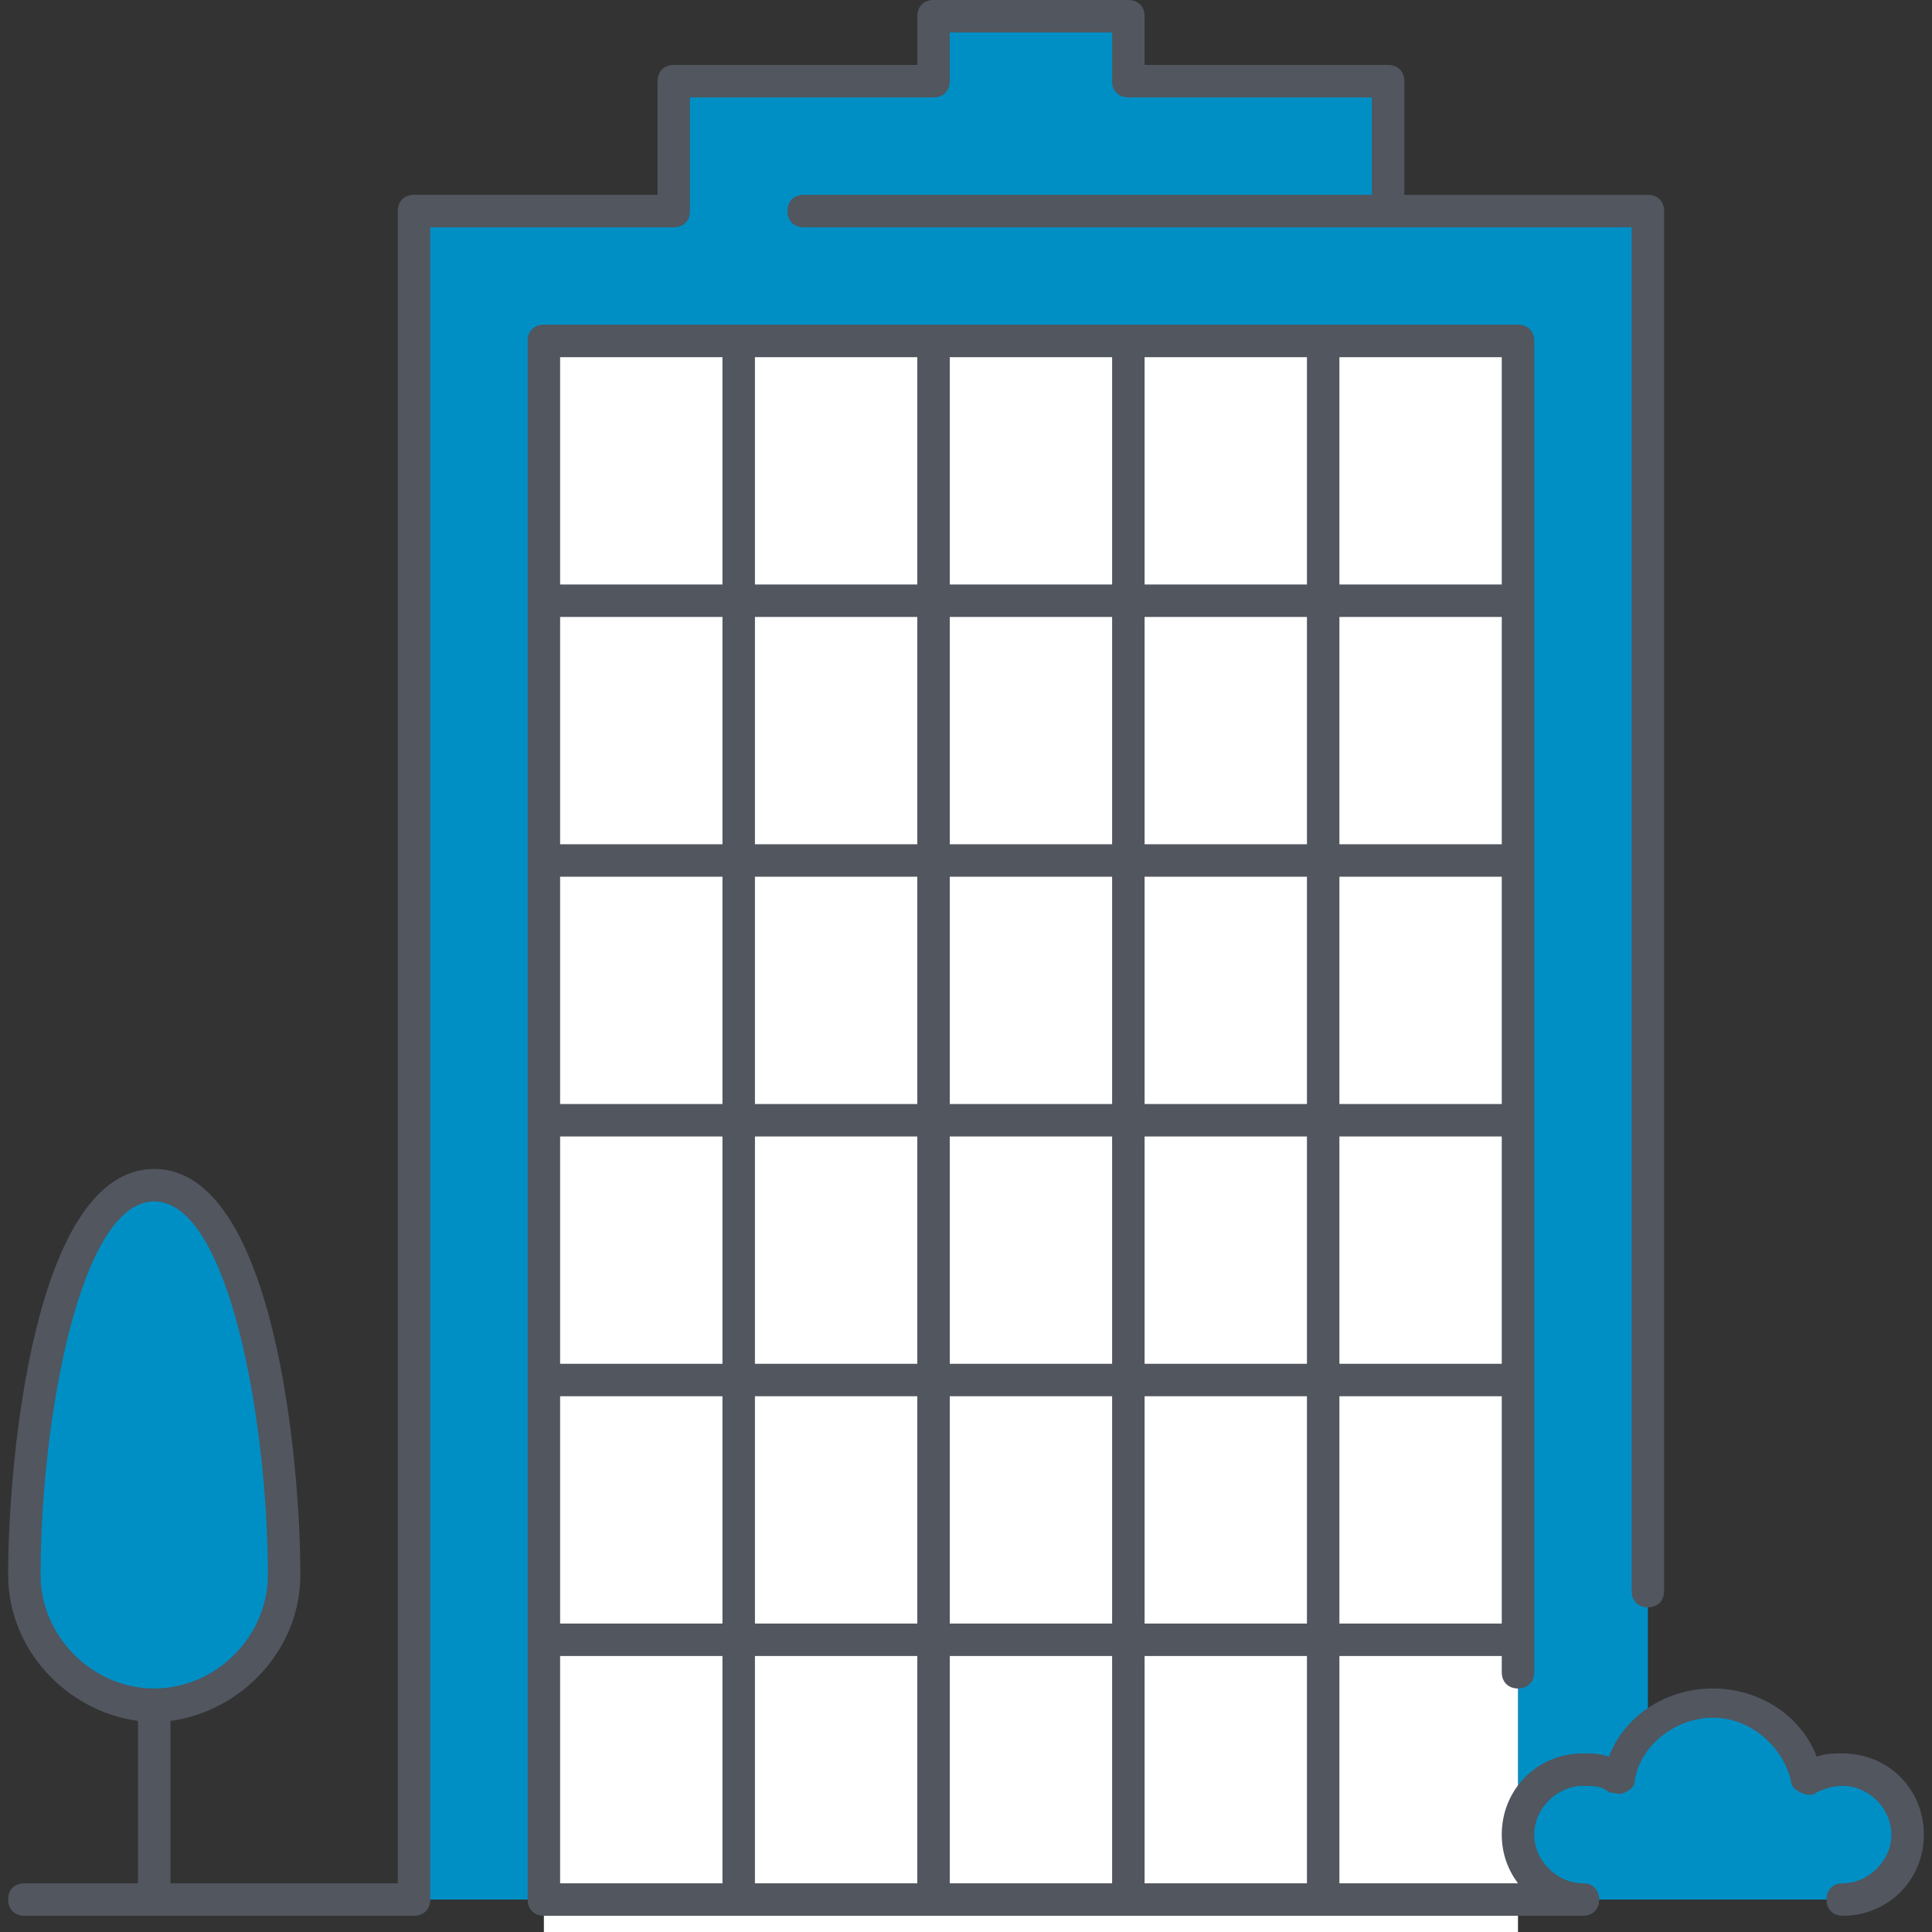 <!DOCTYPE svg PUBLIC "-//W3C//DTD SVG 1.1//EN" "http://www.w3.org/Graphics/SVG/1.1/DTD/svg11.dtd">
<!-- Uploaded to: SVG Repo, www.svgrepo.com, Transformed by: SVG Repo Mixer Tools -->
<svg version="1.1" id="Layer_1" xmlns="http://www.w3.org/2000/svg" xmlns:xlink="http://www.w3.org/1999/xlink" viewBox="0 0 507.733 507.733" xml:space="preserve" width="69px" height="69px" fill="#000000">
<rect x="0" y="0" width="507.733" height="507.733" fill="#333333" stroke="none"/>
<g id="SVGRepo_bgCarrier" stroke-width="0"/>
<g id="SVGRepo_tracerCarrier" stroke-linecap="round" stroke-linejoin="round"/>
<g id="SVGRepo_iconCarrier"> <g transform="translate(1 1)"> <path style="fill:#008fc5;" d="M39.533,310.467c25.6,0,34.133,68.267,34.133,102.4c0,18.773-15.36,34.133-34.133,34.133 S5.4,431.64,5.4,412.867C5.4,378.733,13.933,310.467,39.533,310.467z M483.267,464.067c9.387,0,17.067,7.68,17.067,17.067 s-7.68,17.067-17.067,17.067H415c-9.387,0-17.067-7.68-17.067-17.067s7.68-17.067,17.067-17.067c3.413,0,6.827,0.853,9.387,2.56 c0.853-5.12,4.267-10.24,7.68-13.653c4.267-4.267,10.24-5.973,17.067-5.973c11.947,0,22.187,8.533,24.747,19.627 C476.44,464.92,479.853,464.067,483.267,464.067z"/> <path style="fill:#008fc5;" d="M432.067,452.973L432.067,452.973c-3.413,3.413-6.827,8.533-7.68,13.653 c-2.56-1.707-5.973-2.56-9.387-2.56c-9.387,0-17.067,7.68-17.067,17.067v-51.2v-68.267V293.4v-68.267v-68.267V88.6h-51.2h-51.2 h-51.2h-51.2h-51.2v68.267v68.267V293.4v68.267v68.267V498.2H107.8V54.467h68.267H363.8h68.267V452.973L432.067,452.973z M363.8,20.333v34.133H176.067V20.333h68.267V3.267h51.2v17.067H363.8L363.8,20.333z"/> <rect x="141.933" y="88.6" style="fill:#ffffff;" width="256" height="418.133"/> </g> <path style="fill:#51565F;" d="M484.267,503.467c-2.56,0-4.267-1.707-4.267-4.267c0-2.56,1.707-4.267,4.267-4.267 c6.827,0,12.8-5.973,12.8-12.8s-5.973-12.8-12.8-12.8c-2.56,0-5.12,0.853-6.827,1.707c-0.853,0.853-2.56,0.853-4.267,0 s-2.56-1.707-2.56-3.413c-2.56-9.387-11.093-16.213-20.48-16.213s-18.773,6.827-20.48,16.213c0,1.707-0.853,2.56-2.56,3.413 s-2.56,0-4.267,0c-1.707-1.707-4.267-1.707-6.827-1.707c-6.827,0-12.8,5.973-12.8,12.8s5.973,12.8,12.8,12.8 c2.56,0,4.267,1.707,4.267,4.267c0,2.56-1.707,4.267-4.267,4.267H142.933c-2.56,0-4.267-1.707-4.267-4.267V89.6 c0-2.56,1.707-4.267,4.267-4.267h256c2.56,0,4.267,1.707,4.267,4.267v349.867c0,2.56-1.707,4.267-4.267,4.267 s-4.267-1.707-4.267-4.267V435.2H352v59.733h46.933c-2.56-3.413-4.267-7.68-4.267-12.8c0-11.947,9.387-21.333,21.333-21.333 c2.56,0,4.267,0,6.827,0.853c4.267-11.093,15.36-17.92,27.307-17.92s23.04,6.827,27.307,17.92c2.56-0.853,4.267-0.853,6.827-0.853 c11.947,0,21.333,9.387,21.333,21.333S496.213,503.467,484.267,503.467z M300.8,494.933h42.667V435.2H300.8V494.933z M249.6,494.933 h42.667V435.2H249.6V494.933z M198.4,494.933h42.667V435.2H198.4V494.933z M147.2,494.933h42.667V435.2H147.2V494.933z M352,426.667 h42.667v-59.733H352V426.667z M300.8,426.667h42.667v-59.733H300.8V426.667z M249.6,426.667h42.667v-59.733H249.6V426.667z M198.4,426.667h42.667v-59.733H198.4V426.667z M147.2,426.667h42.667v-59.733H147.2V426.667z M352,358.4h42.667v-59.733H352V358.4z M300.8,358.4h42.667v-59.733H300.8V358.4z M249.6,358.4h42.667v-59.733H249.6V358.4z M198.4,358.4h42.667v-59.733H198.4V358.4z M147.2,358.4h42.667v-59.733H147.2V358.4z M352,290.133h42.667V230.4H352V290.133z M300.8,290.133h42.667V230.4H300.8V290.133z M249.6,290.133h42.667V230.4H249.6V290.133z M198.4,290.133h42.667V230.4H198.4V290.133z M147.2,290.133h42.667V230.4H147.2 V290.133z M352,221.867h42.667v-59.733H352V221.867z M300.8,221.867h42.667v-59.733H300.8V221.867z M249.6,221.867h42.667v-59.733 H249.6V221.867z M198.4,221.867h42.667v-59.733H198.4V221.867z M147.2,221.867h42.667v-59.733H147.2V221.867z M352,153.6h42.667 V93.867H352V153.6z M300.8,153.6h42.667V93.867H300.8V153.6z M249.6,153.6h42.667V93.867H249.6V153.6z M198.4,153.6h42.667V93.867 H198.4V153.6z M147.2,153.6h42.667V93.867H147.2V153.6z M108.8,503.467H6.4c-2.56,0-4.267-1.707-4.267-4.267 c0-2.56,1.707-4.267,4.267-4.267h29.867v-42.667c-18.773-2.56-34.133-18.773-34.133-38.4C2.133,384,8.96,307.2,40.533,307.2 s38.4,76.8,38.4,106.667c0,19.627-15.36,35.84-34.133,38.4v42.667h59.733V55.467c0-2.56,1.707-4.267,4.267-4.267h64V21.333 c0-2.56,1.707-4.267,4.267-4.267h64v-12.8c0-2.56,1.707-4.267,4.267-4.267h51.2c2.56,0,4.267,1.707,4.267,4.267v12.8h64 c2.56,0,4.267,1.707,4.267,4.267V51.2h64c2.56,0,4.267,1.707,4.267,4.267v362.667c0,2.56-1.707,4.267-4.267,4.267 s-4.267-1.707-4.267-4.267v-358.4H211.2c-2.56,0-4.267-1.707-4.267-4.267c0-2.56,1.707-4.267,4.267-4.267h149.333V25.6h-64 c-2.56,0-4.267-1.707-4.267-4.267v-12.8H249.6v12.8c0,2.56-1.707,4.267-4.267,4.267h-64v29.867c0,2.56-1.707,4.267-4.267,4.267h-64 V499.2C113.067,501.76,111.36,503.467,108.8,503.467z M40.533,315.733c-19.627,0-29.867,58.027-29.867,98.133 c0,16.213,13.653,29.867,29.867,29.867S70.4,430.08,70.4,413.867C70.4,373.76,60.16,315.733,40.533,315.733z"/> </g>
</svg>